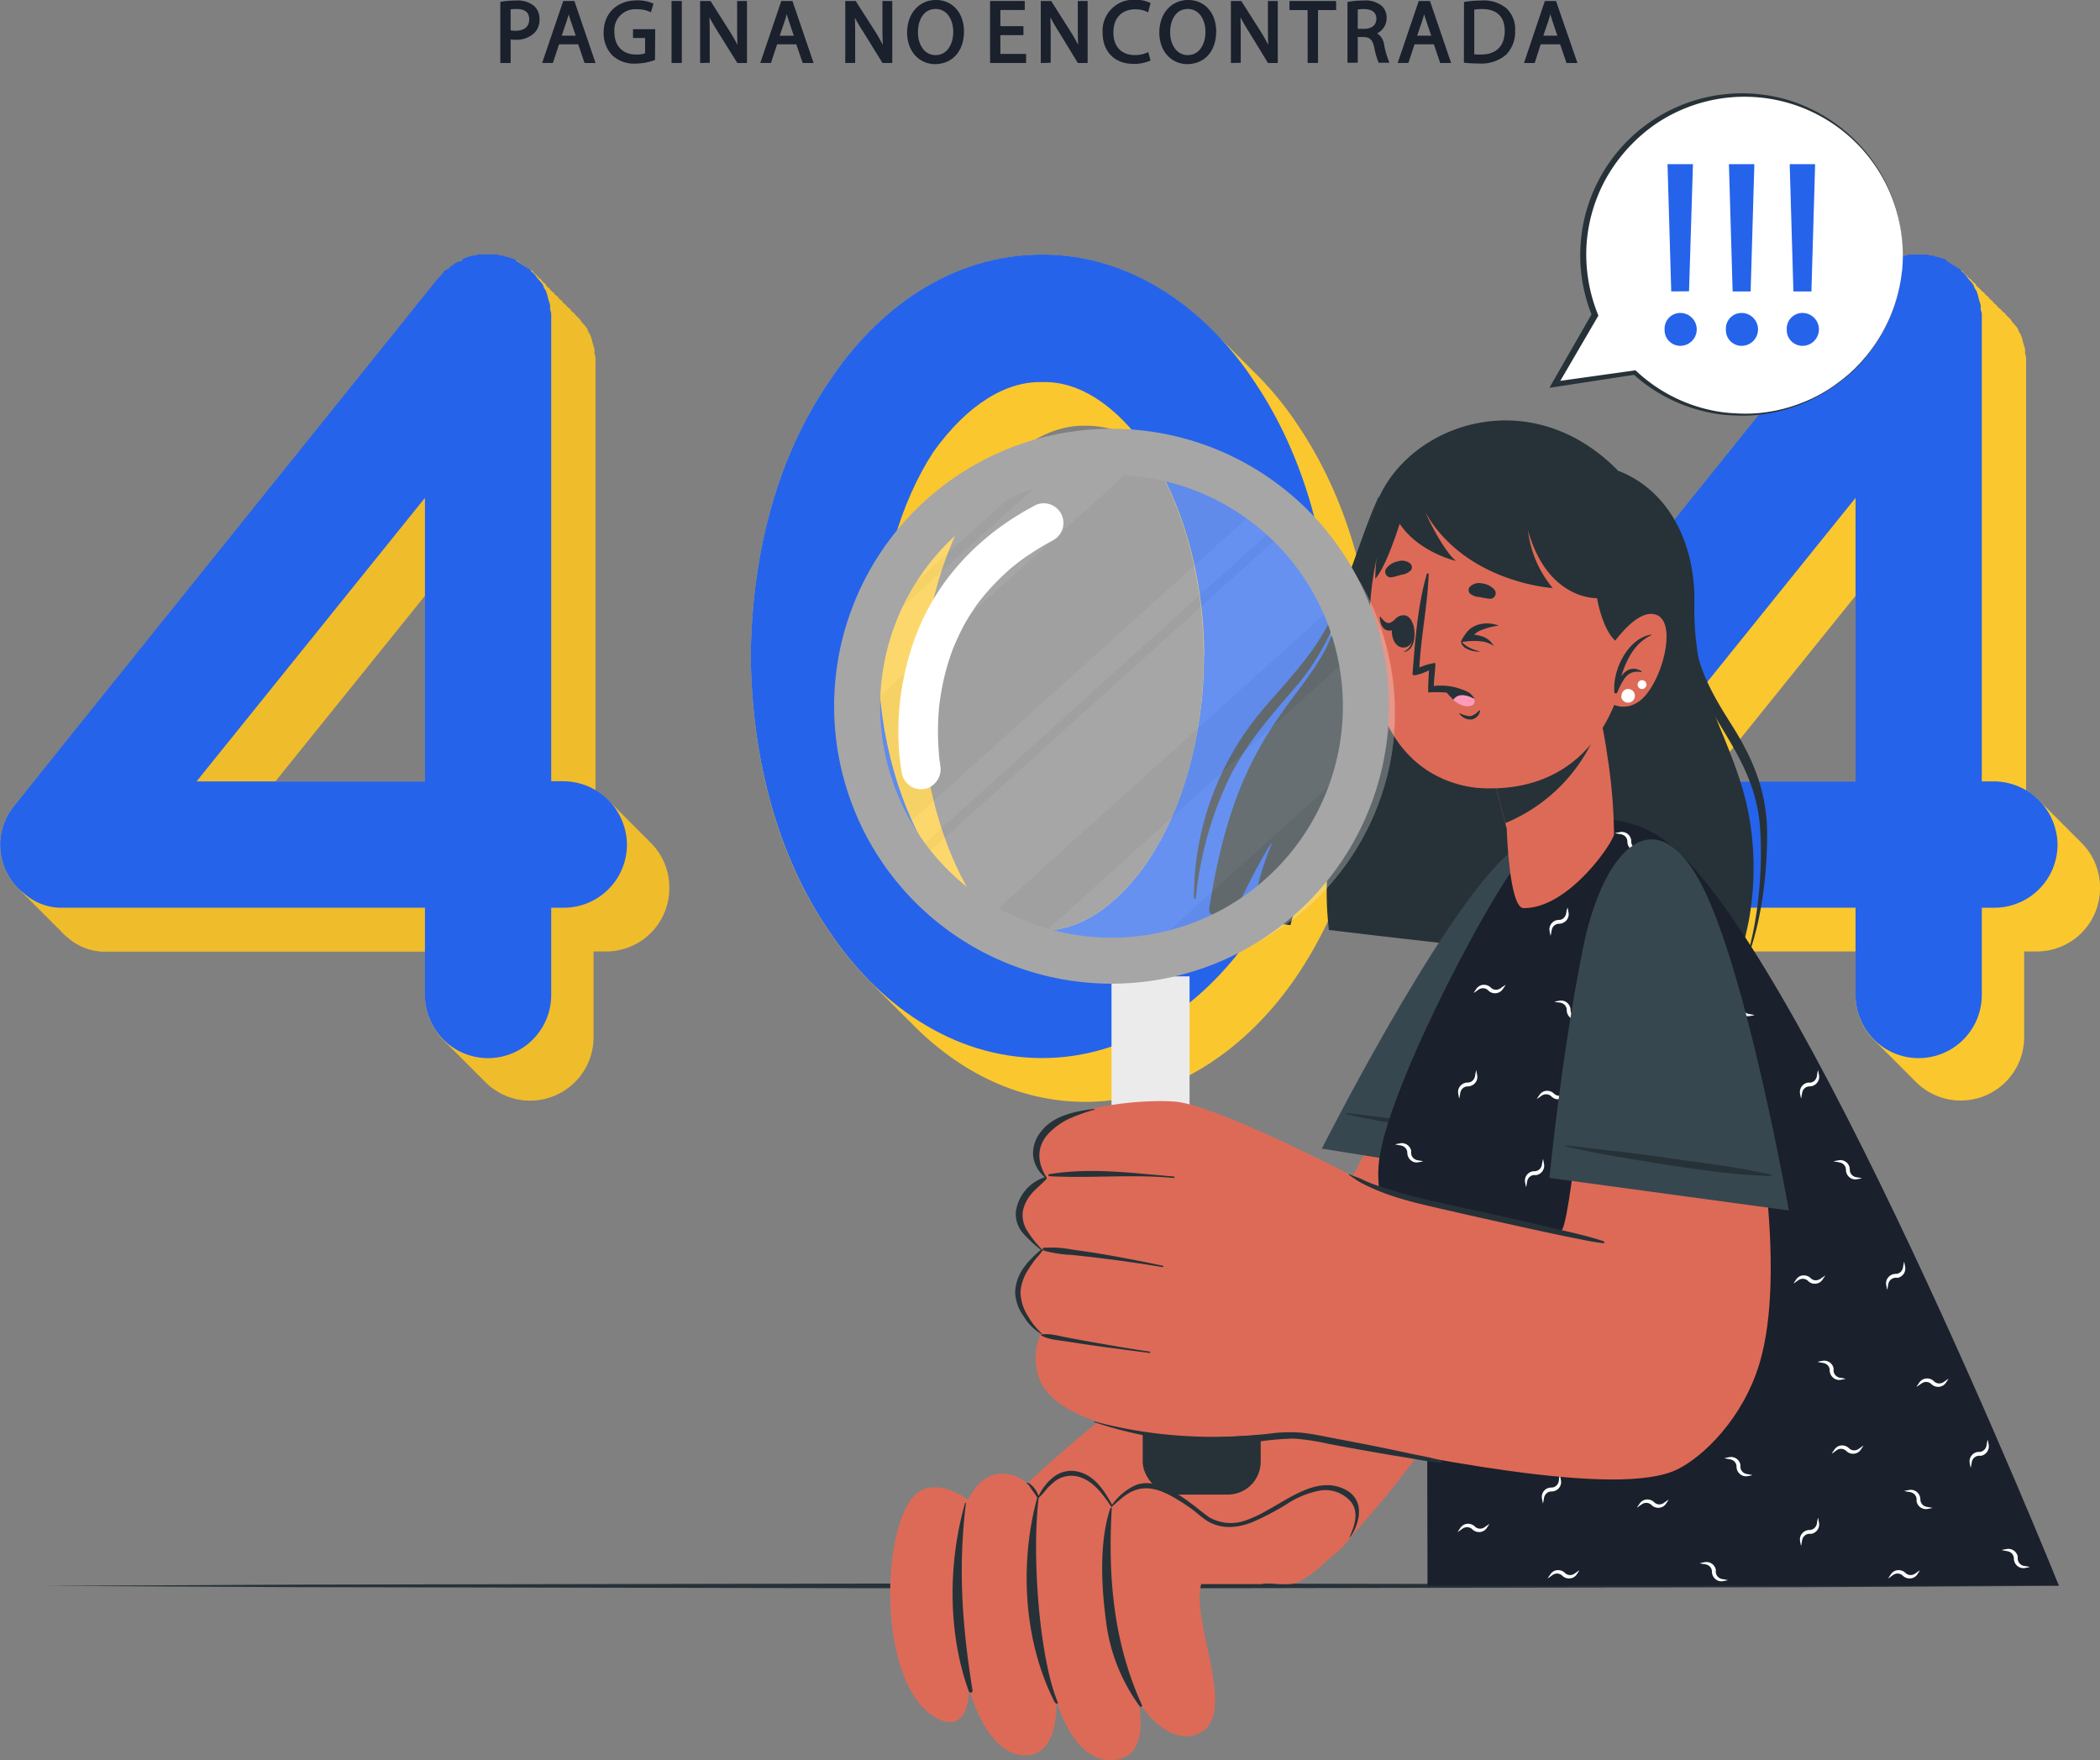 <svg xmlns="http://www.w3.org/2000/svg" viewBox="0 0 401.18 336.19"><rect x="0" y="0" width="401.18" height="336.19" fill="#808080" stroke="none"/><defs><style>.cls-1{fill:#263238;}.cls-2{fill:#ffc727;}.cls-3{fill:#606060;}.cls-3,.cls-5{opacity:0.1;isolation:isolate;}.cls-4{fill:#2563eb;}.cls-5{fill:#d4c96e;}.cls-6{fill:#dd6a57;}.cls-7{fill:#37474f;}.cls-13,.cls-8{fill:#1a202c;}.cls-9{fill:#fff;}.cls-10{fill:#ff99ba;}.cls-11{fill:#ebebeb;}.cls-12{opacity:0.3;}.cls-13{stroke:#1a202c;stroke-miterlimit:10;stroke-width:0.5px;}.cls-14{fill:#a6a6a6;}</style></defs><g id="Capa_2" data-name="Capa 2"><g id="Capa_1-2" data-name="Capa 1"><g id="freepik--Table--inject-6"><polygon id="eleehvrcymcso" class="cls-1" points="8.66 302.93 56.67 302.69 104.68 302.6 200.71 302.43 296.73 302.6 344.75 302.69 392.76 302.93 344.75 303.18 296.73 303.26 200.71 303.43 104.68 303.26 56.67 303.17 8.66 302.93"/></g><path id="el6pi4fz61ftj" class="cls-2" d="M124.11,160.79h0a9.17,9.17,0,0,0-.82-.83h0c-.26-.28-.54-.56-.83-.82h0c-.26-.29-.53-.56-.82-.83h0a9.18,9.18,0,0,0-.83-.82h0c-.26-.29-.54-.57-.82-.83h0a9.07,9.07,0,0,0-.82-.82h0c-.26-.29-.54-.56-.83-.83h0a9.07,9.07,0,0,0-.82-.82h0c-.26-.28-.54-.56-.83-.82h0a11.93,11.93,0,0,0-2.93-2.35V68.38c0-.44-.21-.66-.21-1.1a2.3,2.3,0,0,0-.22-1.31c0-.22-.21-.66-.21-.88a10.26,10.26,0,0,0-.45-1.32,1.63,1.63,0,0,1-.43-.88,6.56,6.56,0,0,0-.88-1.09c-.23-.22-.44-.65-.66-.88l-.88-.88c0-.13-.17-.27-.36-.35l-.43-.44h0c0-.14-.16-.27-.35-.36l-.44-.43h0c0-.13-.17-.27-.36-.36l-.43-.43h0c0-.14-.17-.27-.36-.36l-.43-.44h0c0-.13-.17-.27-.36-.36l-.44-.43v0c0-.13-.17-.26-.36-.35l-.43-.44h0c0-.13-.16-.27-.35-.36l-.44-.43V54.4c0-.13-.17-.26-.36-.35l-.43-.44h0c0-.14-.16-.27-.35-.36l-.44-.43h0c0-.13-.17-.27-.36-.35l-.48-.48c0-.22-.43-.44-.66-.44a.21.21,0,0,0-.2-.22h0c-.44-.21-.67-.44-1.1-.66a11.34,11.34,0,0,1-1.09-.88c-.22,0-.66-.21-.88-.21-.44-.22-1.1-.22-1.32-.45a2.09,2.09,0,0,1-1.1-.21H91.63a1.3,1.3,0,0,1-.88.21c-.66.23-1.09.23-1.32.45-.43,0-.65.21-.88.66a2.46,2.46,0,0,0-1.31.43c-.21.22-.66.45-.88.66a2.24,2.24,0,0,1-1.09.66,2.87,2.87,0,0,1-.66.88c-.22.22-.22.43-.43.43L2.71,153.91A11.71,11.71,0,0,0,3.8,170a6.67,6.67,0,0,0,.84.84,5.92,5.92,0,0,0,.83.83,6.67,6.67,0,0,0,.84.84,6.59,6.59,0,0,0,.83.84,7.31,7.31,0,0,0,.84.83,6.59,6.59,0,0,0,.83.84,7.31,7.31,0,0,0,.84.83,6.59,6.59,0,0,0,.83.84,7.31,7.31,0,0,0,.84.83A11.75,11.75,0,0,0,13,179.15a10.75,10.75,0,0,0,7.45,2.63H81.21v8.31a12,12,0,0,0,3.92,9h0c.26.28.53.55.8.8h0a10.32,10.32,0,0,0,.81.81h0c.26.28.53.55.81.8h0a10.32,10.32,0,0,0,.81.81h0q.39.42.81.81h0a7.74,7.74,0,0,0,.81.81h0c.25.28.52.55.8.81h0a10.32,10.32,0,0,0,.81.81h0c.25.27.52.54.8.8h0a12.11,12.11,0,0,0,21-8.19V181.74h2.2a12.06,12.06,0,0,0,12.27-11.86v-.2A12,12,0,0,0,124.11,160.79Zm-42.92-47v35.44H52.63Z"/><g id="elf7chwhglljw"><path class="cls-3" d="M124.11,160.79h0a9.17,9.17,0,0,0-.82-.83h0c-.26-.28-.54-.56-.83-.82h0c-.26-.29-.53-.56-.82-.83h0a9.18,9.18,0,0,0-.83-.82h0c-.26-.29-.54-.57-.82-.83h0a9.07,9.07,0,0,0-.82-.82h0c-.26-.29-.54-.56-.83-.83h0a9.07,9.07,0,0,0-.82-.82h0c-.26-.28-.54-.56-.83-.82h0a11.93,11.93,0,0,0-2.93-2.35V68.38c0-.44-.21-.66-.21-1.1a2.3,2.3,0,0,0-.22-1.31c0-.22-.21-.66-.21-.88a10.26,10.26,0,0,0-.45-1.32,1.63,1.63,0,0,1-.43-.88,6.56,6.56,0,0,0-.88-1.09c-.23-.22-.44-.65-.66-.88l-.88-.88c0-.13-.17-.27-.36-.35l-.43-.44h0c0-.14-.16-.27-.35-.36l-.44-.43h0c0-.13-.17-.27-.36-.36l-.43-.43h0c0-.14-.17-.27-.36-.36l-.43-.44h0c0-.13-.17-.27-.36-.36l-.44-.43v0c0-.13-.17-.26-.36-.35l-.43-.44h0c0-.13-.16-.27-.35-.36l-.44-.43V54.4c0-.13-.17-.26-.36-.35l-.43-.44h0c0-.14-.16-.27-.35-.36l-.44-.43h0c0-.13-.17-.27-.36-.35l-.48-.48c0-.22-.43-.44-.66-.44a.21.21,0,0,0-.2-.22h0c-.44-.21-.67-.44-1.1-.66a11.34,11.34,0,0,1-1.09-.88c-.22,0-.66-.21-.88-.21-.44-.22-1.1-.22-1.32-.45a2.09,2.09,0,0,1-1.1-.21H91.63a1.3,1.3,0,0,1-.88.21c-.66.23-1.09.23-1.32.45-.43,0-.65.21-.88.66a2.46,2.46,0,0,0-1.31.43c-.21.22-.66.45-.88.66a2.24,2.24,0,0,1-1.09.66,2.87,2.87,0,0,1-.66.88c-.22.22-.22.43-.43.43L2.71,153.91A11.71,11.71,0,0,0,3.8,170a6.67,6.67,0,0,0,.84.84,5.92,5.92,0,0,0,.83.83,6.67,6.67,0,0,0,.84.84,6.59,6.59,0,0,0,.83.84,7.31,7.31,0,0,0,.84.83,6.59,6.59,0,0,0,.83.84,7.31,7.31,0,0,0,.84.83,6.59,6.59,0,0,0,.83.84,7.31,7.31,0,0,0,.84.83A11.75,11.75,0,0,0,13,179.15a10.75,10.75,0,0,0,7.45,2.63H81.21v8.31a12,12,0,0,0,3.92,9h0c.26.28.53.55.8.8h0a10.32,10.32,0,0,0,.81.81h0c.26.28.53.55.81.8h0a10.32,10.32,0,0,0,.81.81h0q.39.42.81.81h0a7.74,7.74,0,0,0,.81.81h0c.25.28.52.55.8.81h0a10.32,10.32,0,0,0,.81.81h0c.25.27.52.54.8.8h0a12.11,12.11,0,0,0,21-8.19V181.74h2.2a12.06,12.06,0,0,0,12.27-11.86v-.2A12,12,0,0,0,124.11,160.79Zm-42.92-47v35.44H52.63Z"/></g><path id="el8n8mg2znin7" class="cls-4" d="M119.77,161.32a12.07,12.07,0,0,1-12.08,12.07H105.3v16.67a12.06,12.06,0,1,1-24.12,0V173.38H12.11a10.65,10.65,0,0,1-7.4-2.63,11.73,11.73,0,0,1-2.33-16.42l.33-.42L83.81,53c.22,0,.22-.21.44-.43a2.87,2.87,0,0,0,.66-.88A2.31,2.31,0,0,0,86,51c.21-.22.65-.44.87-.66a2.42,2.42,0,0,1,1.32-.44c.22-.43.44-.65.88-.65.21-.22.65-.22,1.31-.44a1.26,1.26,0,0,0,.88-.22H95a1.89,1.89,0,0,0,1.09.22c.22.22.88.22,1.32.44.22,0,.66.22.88.22.43.43.87.65,1.09.87.44.22.66.44,1.1.66a.22.22,0,0,1,.22.22h0c.22,0,.66.22.66.44l.87.88c.22.22.44.65.66.87a5.82,5.82,0,0,1,.88,1.1,1.68,1.68,0,0,0,.44.88,8,8,0,0,1,.43,1.31c0,.22.22.66.22.88a2.32,2.32,0,0,1,.22,1.32c0,.43.22.65.22,1.09v89.24h2.19A12.22,12.22,0,0,1,119.77,161.32ZM81.18,95.1,37.55,149.26H81.18Z"/><path id="el8se3d5bsz2o" class="cls-2" d="M248,81.31a62.36,62.36,0,0,0-8.58-10.4,4.44,4.44,0,0,0-.38-.37l-.11-.11c-.1-.11-.2-.22-.31-.32-.28-.3-.58-.58-.87-.87l-.08-.07-.3-.3-.11-.11c-.1-.11-.2-.22-.31-.32-.28-.3-.58-.58-.87-.87L236,67.5l-.3-.3-.11-.11c-.1-.11-.2-.22-.31-.32-.28-.3-.58-.58-.87-.87l-.08-.07-.3-.3-.11-.11a3.22,3.22,0,0,0-.32-.32c-.27-.31-.57-.58-.86-.87l-.08-.07q-.13-.15-.3-.3a1.08,1.08,0,0,0-.11-.11c-8.81-9.08-20.29-15.09-33.17-15.09C181.79,48.66,167.55,59,158.33,73c-9.65,14-14.68,32.25-14.9,52.41.22,20,5.25,38.37,14.9,52.41a65,65,0,0,0,8.49,10.29l.44.43v.05l.78.78c.13.15.27.28.4.41l.44.43.05.05.78.78.4.42.44.42,0,0,.78.78.4.42.44.42a.13.13,0,0,1,.05.06l.78.78.41.41.43.42.06.06.78.78c8.66,8.65,19.84,14.46,32.69,14.46,16.88,0,31.35-10.53,40.57-24.35,9.42-14,14.69-32.45,14.69-52.4C262.71,113.55,257.46,95.35,248,81.31Zm-28.53,82.87c-6.36,9.42-13.6,13.59-20.39,13.59a20.08,20.08,0,0,1-11.57-4c-.31-.4-.61-.82-.91-1.26-6.14-9.21-10.53-23.24-10.53-38.81,0-15.79,4.39-29.6,10.53-39,6.59-9.21,14-13.59,20.83-13.38a18.43,18.43,0,0,1,11,3.6c.35.47.69.93,1,1.42,6.14,9.43,10.52,23.24,10.52,39C230,140.91,225.65,155,219.51,164.18Z"/><g id="elz4bm3bekznm"><path class="cls-5" d="M248,81.31a62.36,62.36,0,0,0-8.58-10.4,4.44,4.44,0,0,0-.38-.37l-.11-.11c-.1-.11-.2-.22-.31-.32-.28-.3-.58-.58-.87-.87l-.08-.07-.3-.3-.11-.11c-.1-.11-.2-.22-.31-.32-.28-.3-.58-.58-.87-.87L236,67.5l-.3-.3-.11-.11c-.1-.11-.2-.22-.31-.32-.28-.3-.58-.58-.87-.87l-.08-.07-.3-.3-.11-.11a3.22,3.22,0,0,0-.32-.32c-.27-.31-.57-.58-.86-.87l-.08-.07q-.13-.15-.3-.3a1.08,1.08,0,0,0-.11-.11c-8.81-9.08-20.29-15.09-33.17-15.09C181.79,48.66,167.55,59,158.33,73c-9.65,14-14.68,32.25-14.9,52.41.22,20,5.25,38.37,14.9,52.41a65,65,0,0,0,8.49,10.29l.44.43v.05l.78.78c.13.15.27.28.4.41l.44.43.05.05.78.78.4.42.44.42,0,0,.78.78.4.42.44.42a.13.13,0,0,1,.05.06l.78.78.41.41.43.42.06.06.78.78c8.66,8.65,19.84,14.46,32.69,14.46,16.88,0,31.35-10.53,40.57-24.35,9.42-14,14.69-32.45,14.69-52.4C262.71,113.55,257.46,95.35,248,81.31Zm-28.53,82.87c-6.36,9.42-13.6,13.59-20.39,13.59a20.08,20.08,0,0,1-11.57-4c-.31-.4-.61-.82-.91-1.26-6.14-9.21-10.53-23.24-10.53-38.81,0-15.79,4.39-29.6,10.53-39,6.59-9.21,14-13.59,20.83-13.38a18.43,18.43,0,0,1,11,3.6c.35.47.69.93,1,1.42,6.14,9.43,10.52,23.24,10.52,39C230,140.91,225.65,155,219.51,164.18Z"/></g><path id="elfw0anwba7di" class="cls-4" d="M143.42,125.36c.22-20.17,5.27-38.37,14.91-52.4,9.21-14,23.46-24.34,40.79-24.34,16.88,0,31.35,10.31,40.56,24.34,9.43,14,14.69,32.23,14.69,52.4,0,20-5.26,38.38-14.69,52.41-9.21,13.81-23.68,24.34-40.56,24.34-17.33,0-31.58-10.53-40.79-24.34C148.71,163.74,143.64,145.32,143.42,125.36Zm86.61,0c0-15.78-4.38-29.6-10.52-39-6.36-9.21-13.59-13.59-20.39-13.37-6.8-.22-14.26,4.16-20.83,13.37-6.14,9.43-10.53,23.25-10.53,39,0,15.57,4.39,29.61,10.53,38.81,6.57,9.43,14,13.6,20.83,13.6s14-4.17,20.39-13.6C225.65,155,230,140.91,230,125.36Z"/><path id="elpz09rkuhip" class="cls-2" d="M397.42,160.79h0c-.26-.29-.54-.57-.82-.83h0c-.27-.29-.55-.56-.83-.82h0c-.27-.29-.54-.57-.82-.83h0c-.27-.29-.55-.57-.83-.82h0c-.27-.29-.54-.57-.82-.83h0c-.27-.29-.55-.57-.83-.82h0c-.27-.29-.55-.57-.82-.83h0c-.26-.28-.53-.56-.82-.82h0c-.27-.29-.55-.56-.83-.82h0a11.93,11.93,0,0,0-2.94-2.35V68.38c0-.44-.21-.66-.21-1.1a2.3,2.3,0,0,0-.22-1.31c0-.22-.21-.66-.21-.88a10.26,10.26,0,0,0-.45-1.32,1.7,1.7,0,0,1-.43-.88,6.09,6.09,0,0,0-.88-1.09c-.23-.22-.44-.65-.66-.88l-.88-.88c0-.13-.17-.27-.36-.35l-.43-.44h-.05c0-.14-.16-.27-.35-.36l-.44-.43h0c0-.13-.17-.27-.36-.36l-.43-.43h0c0-.14-.17-.27-.36-.36l-.43-.44h0c0-.13-.17-.27-.36-.36l-.44-.43v0c0-.13-.17-.26-.36-.35l-.43-.44h-.05c0-.13-.16-.27-.35-.36l-.44-.43V54.4c0-.13-.17-.26-.36-.35l-.43-.44h-.05c0-.14-.16-.27-.35-.36l-.44-.43h0c0-.13-.17-.27-.36-.35L375,52c0-.22-.43-.44-.66-.44a.22.22,0,0,0-.22-.22h0c-.43-.21-.66-.44-1.09-.66a11.34,11.34,0,0,1-1.09-.88c-.22,0-.66-.21-.88-.21-.44-.22-1.09-.22-1.32-.45a2,2,0,0,1-1.1-.21h-3.72a1.3,1.3,0,0,1-.88.21c-.66.23-1.09.23-1.32.45-.43,0-.65.21-.88.66a2.55,2.55,0,0,0-1.31.43c-.21.22-.66.45-.87.66a2.31,2.31,0,0,1-1.1.66,3.18,3.18,0,0,1-.66.88c-.22.22-.22.43-.43.43L276,153.91A11.71,11.71,0,0,0,277.08,170a6.67,6.67,0,0,0,.84.84,5.92,5.92,0,0,0,.83.83,6.67,6.67,0,0,0,.84.84l2.5,2.51c.57.55,1.12,1.11,1.67,1.67a7.31,7.31,0,0,0,.84.83,11.75,11.75,0,0,0,1.72,1.59,10.75,10.75,0,0,0,7.45,2.63h60.72v8.31a12,12,0,0,0,3.92,9h0c.26.29.54.56.81.81h0c.25.28.52.54.8.8h0a9,9,0,0,0,.82.81h0c.26.28.52.54.8.8h0c.26.29.54.56.82.82h0c.26.28.52.55.8.8h0c.26.29.54.56.82.82h0c.26.28.52.55.8.8h0a10.47,10.47,0,0,0,.81.82h0a12.11,12.11,0,0,0,21-8.2V181.74h2.2a12.08,12.08,0,0,0,12.29-11.86v-.2A12,12,0,0,0,397.42,160.79Zm-42.93-47v35.44H325.93Z"/><g id="ely2k1qkxcuxk"><path class="cls-5" d="M397.42,160.79h0c-.26-.29-.54-.57-.82-.83h0c-.27-.29-.55-.56-.83-.82h0c-.27-.29-.54-.57-.82-.83h0c-.27-.29-.55-.57-.83-.82h0c-.27-.29-.54-.57-.82-.83h0c-.27-.29-.55-.57-.83-.82h0c-.27-.29-.55-.57-.82-.83h0c-.26-.28-.53-.56-.82-.82h0c-.27-.29-.55-.56-.83-.82h0a11.93,11.93,0,0,0-2.94-2.35V68.38c0-.44-.21-.66-.21-1.1a2.3,2.3,0,0,0-.22-1.31c0-.22-.21-.66-.21-.88a10.26,10.26,0,0,0-.45-1.32,1.7,1.7,0,0,1-.43-.88,6.09,6.09,0,0,0-.88-1.09c-.23-.22-.44-.65-.66-.88l-.88-.88c0-.13-.17-.27-.36-.35l-.43-.44h-.05c0-.14-.16-.27-.35-.36l-.44-.43h0c0-.13-.17-.27-.36-.36l-.43-.43h0c0-.14-.17-.27-.36-.36l-.43-.44h0c0-.13-.17-.27-.36-.36l-.44-.43v0c0-.13-.17-.26-.36-.35l-.43-.44h-.05c0-.13-.16-.27-.35-.36l-.44-.43V54.4c0-.13-.17-.26-.36-.35l-.43-.44h-.05c0-.14-.16-.27-.35-.36l-.44-.43h0c0-.13-.17-.27-.36-.35L375,52c0-.22-.43-.44-.66-.44a.22.22,0,0,0-.22-.22h0c-.43-.21-.66-.44-1.09-.66a11.34,11.34,0,0,1-1.09-.88c-.22,0-.66-.21-.88-.21-.44-.22-1.09-.22-1.32-.45a2,2,0,0,1-1.1-.21h-3.72a1.3,1.3,0,0,1-.88.21c-.66.23-1.09.23-1.32.45-.43,0-.65.21-.88.66a2.55,2.55,0,0,0-1.31.43c-.21.22-.66.45-.87.66a2.31,2.31,0,0,1-1.1.66,3.18,3.18,0,0,1-.66.88c-.22.22-.22.43-.43.43L276,153.91A11.71,11.71,0,0,0,277.08,170a6.67,6.67,0,0,0,.84.84,5.92,5.92,0,0,0,.83.83,6.67,6.67,0,0,0,.84.84l2.5,2.51c.57.55,1.12,1.11,1.67,1.67a7.31,7.31,0,0,0,.84.83,11.75,11.75,0,0,0,1.72,1.59,10.75,10.75,0,0,0,7.45,2.63h60.72v8.31a12,12,0,0,0,3.92,9h0c.26.29.54.56.81.81h0c.25.28.52.54.8.8h0a9,9,0,0,0,.82.81h0c.26.28.52.54.8.8h0c.26.29.54.56.82.82h0c.26.28.52.55.8.8h0c.26.29.54.56.82.82h0c.26.28.52.55.8.8h0a10.47,10.47,0,0,0,.81.82h0a12.11,12.11,0,0,0,21-8.2V181.74h2.2a12.08,12.08,0,0,0,12.29-11.86v-.2A12,12,0,0,0,397.42,160.79Zm-42.93-47v35.44H325.93Z"/></g><path id="el0e8hnybey23m" class="cls-4" d="M393.07,161.32A12.07,12.07,0,0,1,381,173.39H378.6v16.67a12.06,12.06,0,1,1-24.12,0V173.38H285.41a10.66,10.66,0,0,1-7.45-2.63,11.74,11.74,0,0,1-2.36-16.42l.36-.46L357.11,53c.22,0,.22-.21.44-.43a2.87,2.87,0,0,0,.66-.88,2.31,2.31,0,0,0,1.1-.66c.22-.22.66-.44.88-.66a2.37,2.37,0,0,1,1.31-.44c.22-.43.44-.65.87-.65.22-.22.66-.22,1.32-.44a1.26,1.26,0,0,0,.88-.22h3.73a1.89,1.89,0,0,0,1.09.22c.22.22.88.22,1.32.44.22,0,.66.22.88.22.44.43.87.65,1.09.87.44.22.66.44,1.1.66a.22.22,0,0,1,.22.22h0c.22,0,.65.22.65.44l.88.88c.22.22.44.65.66.87a5.82,5.82,0,0,1,.88,1.1,1.68,1.68,0,0,0,.44.88,9.17,9.17,0,0,1,.44,1.31c0,.22.21.66.21.88a2.32,2.32,0,0,1,.22,1.32c0,.43.22.65.22,1.09v89.24h2.19A12.22,12.22,0,0,1,393.07,161.32ZM354.48,95.1l-43.63,54.16h43.63Z"/><path id="ell32zze88e6o" class="cls-1" d="M231,173.66a1,1,0,0,0,.65,1.09c1.05.16,2.33.33,3.75.53,4.23-9.18,8.55-16.41,7.33-13.55a52.28,52.28,0,0,0-3.63,14.06c1.65.22,5.5.69,7.42.92,4.42-16.38,9.29-28.42,8.72-24.64-2.32,15.25-1.91,20.23-1.38,25.56,17.93,2.18,41.48,4.76,58.55,6.23,2.79-9,5.4-18.84,5.64-18.12,1.87,5.35,1.83,12.91,1.36,18.71,5.44.43,9.8.66,12.47.66,0,0,2-7.62,2.36-10.14a56.28,56.28,0,0,0-.18-19.46c-1.23-6.56-3.85-12.46-6.3-18.49l0-.11h0a56.34,56.34,0,0,1-3.48-12.29v-.1a55.49,55.49,0,0,1-.59-9.29c.22-11.38-4.88-21.61-14.57-25.31-16.55-16.91-39.28-9.15-45.7,5.15h0c-2.51,6.41-5,14.78-7.17,21.23h0a.08.08,0,0,1,0,.07h0a65.6,65.6,0,0,1-2.91,7.42C247.34,135.31,235.88,141.25,231,173.66Z"/><path id="ela2o51j62n9j" class="cls-1" d="M313.06,93.28c6.21,4.11,9.75,9.72,10,18.06.16,4.86,0,9.59,1.37,14.26,1.37,4.82,3.85,8.88,6.42,12.93,4.07,6.44,6.75,12.76,6.74,20.92s-1.24,18-4.53,25.49c0,.05-.08,0-.06,0,2.8-7.65,3.82-18.43,3.25-26.69-.63-9.08-4.87-15.06-9.13-22.23a38.46,38.46,0,0,1-5.51-18.82c-.12-4.12.32-8.37-.88-12.33-1.42-4.72-4.82-7.91-8.22-10.76C312.06,93.7,312.59,93,313.06,93.28Z"/><path id="elx2abiqobn4" class="cls-1" d="M241.07,135.72c5.18-6.09,10.47-11.22,13.89-19,3.11-7.09,5.2-14.66,8.35-21.73,0-.12.21-.06.16.07-5,12.6-6.92,25.54-15.66,35.81-4.76,5.58-9.47,10.73-12.89,17.58a68,68,0,0,0-6.46,23,.19.19,0,1,1-.37,0A55.65,55.65,0,0,1,241.07,135.72Z"/><path id="el4s7s8tcordy" class="cls-6" d="M190.71,290.91s48.27,13,56.25,11.6,34.92-37.66,40.9-50.81,15.91-78.57,14-85.77-11.9-7.3-20.33,11.26-28.36,59.36-31.91,62.72S186.82,287.43,190.71,290.91Z"/><path id="elizpw2makc7h" class="cls-6" d="M242.77,298.21c-7.4-3.87-16.41-13.26-22.55-14.24a7.15,7.15,0,0,0-7.67,3.66s-2.82-6.27-8.54-6.24c-2.93,0-5.49,4.72-5.49,4.72s-2.49-4.93-7.56-4.59c-4.05.27-6,5-6,5s-4.58-3.62-8.62-2c-8.18,3.23-9.54,38,3.06,43.88,5.87,2.74,5.74-5.77,5.74-5.77s3.14,12.2,10.3,12.66,6.33-10.58,6.33-10.58,3.15,11.79,10.62,11.52c7.78-.27,5.06-11.18,5.06-11.18s4.94,7.94,10.61,6.42c9.37-2.5-.7-21.32,1.42-28.89h11.77Z"/><path id="elscr9jz70qld" class="cls-6" d="M232.09,290.81c7.33,3.06,15.69-8.51,23.23-5.82,9.78,3.49.74,15.56-14.08,17.52H229.47Z"/><path id="elfecsy0lletu" class="cls-1" d="M184.53,287.16a.09.09,0,0,0-.09-.09.11.11,0,0,0-.09.09c-3.23,11.33-3.32,24.77.73,35.91.13.36.79.31.72-.12C183.82,310.63,183,299.57,184.53,287.16Z"/><path id="elm9cq08mqjb" class="cls-1" d="M198.45,285.91a.13.13,0,0,0-.25,0c-3.27,11.7-3,26.83,3.23,39.13.21.42.83.58.62.08C198.56,316.64,197.05,297.1,198.45,285.91Z"/><path id="elmgrpaquevzi" class="cls-1" d="M218.17,325.73c-5.47-12-6.54-24.57-5.78-37.63,0-.17-.23-.17-.28,0-2.11,6.29-1.72,14.66-.87,21.15a34.75,34.75,0,0,0,6.47,16.66C217.89,326.12,218.29,326,218.17,325.73Z"/><path id="elmfchew1zj5e" class="cls-1" d="M255.9,284.07c-4.8-1.6-9.73,2.24-13.77,4.39a23.33,23.33,0,0,1-4.07,1.93,8.3,8.3,0,0,1-7-.53c-2.24-1.43-9.23-8.41-14.28-6.09a10.9,10.9,0,0,0-4.32,3.67c-1.54-2.8-3.51-5.85-6.92-6.41a5.44,5.44,0,0,0-4.28,1.11,9.07,9.07,0,0,0-1.68,1.71,8.48,8.48,0,0,0-1.16,1.91v-.07l-.11-.21-.21-.43a4.51,4.51,0,0,0-1.19-1.49,1,1,0,0,0-.73-.3.09.09,0,0,0-.08.08.08.08,0,0,0,.08.08,1.16,1.16,0,0,1,.54.53c.16.24.31.49.48.72l.5.7.25.37.11.19a.87.87,0,0,0,.16.17.15.15,0,0,0,.21,0l0,0h0a9.13,9.13,0,0,0,1.39-1.52,13.28,13.28,0,0,1,1.67-1.6,5.22,5.22,0,0,1,4.11-1c3.06.6,5,3.32,6.63,5.75h.05c-.05.08.06.15.12.09,1.68-1.47,3.28-3.12,5.6-3.46,2.5-.37,4.87.83,6.94,2.09a31.91,31.91,0,0,1,3,2c.85.66,1.66,1.4,2.57,2,3.89,2.45,8.15.55,9.21.1a51.8,51.8,0,0,0,6.07-3.22,17.25,17.25,0,0,1,6.5-2.63,6.4,6.4,0,0,1,5.78,2.16c.73.94,1.66,2.7-.25,6.71,0,0,0,.08.06.05C258.91,292.58,262.09,286.14,255.9,284.07Z"/><path id="elt5kecdixlbi" class="cls-7" d="M298.07,226.69l-45.55-7.28s21.76-43.09,34.83-55.59c12.9-12.34,19.18.3,17.28,19.36C302.53,204.31,298.07,226.69,298.07,226.69Z"/><path id="elul3t83z3i2" class="cls-1" d="M296.59,218.21c-1.28-.3-2.59-.49-3.87-.78s-2.51-.47-3.77-.66c-2.57-.4-5.15-.76-7.72-1.11-5.08-.7-10.16-1.47-15.26-2-2.9-.32-5.78-.76-8.69-1-.09,0-.1.14,0,.16,5.05,1.18,10.19,2,15.31,2.89s10.16,1.61,15.26,2.16c1.43.16,2.87.34,4.3.41s3,.21,4.42.23a.14.14,0,0,0,.16-.14.15.15,0,0,0-.14-.16Z"/><path id="elium52az09qb" class="cls-8" d="M272.71,302.91H393.34S343.2,178.47,317.71,160.29c-7.65-5.46-19.84-6.07-28.06,4.89-6.74,9-25.45,44.75-26.3,57.61s9.24,25.57,9.24,25.57Z"/><path id="elhakg1ymzls6" class="cls-9" d="M312.65,218.59c.31-.08.61-.12.91-.18a1.81,1.81,0,0,1,2.17,1.37,1.72,1.72,0,0,1,0,.39,1.41,1.41,0,0,0,.64,1.22,1.61,1.61,0,0,0,.75.26c.31,0,.61.11.91.18-.3.08-.6.12-.91.18a1.72,1.72,0,0,1-1-.09,1.85,1.85,0,0,1-1.13-1.73,1.44,1.44,0,0,0-.69-1.19,2.08,2.08,0,0,0-.77-.23C313.26,218.71,313,218.67,312.65,218.59Z"/><path id="elfjfz2hoh7b9" class="cls-9" d="M266.51,218.59c.3-.08.6-.12.9-.18a1.81,1.81,0,0,1,2.17,1.37,1.72,1.72,0,0,1,0,.39,1.41,1.41,0,0,0,.65,1.22,1.57,1.57,0,0,0,.75.26c.3.06.6.09.9.18-.3.08-.6.12-.9.18a1.72,1.72,0,0,1-1-.09,1.9,1.9,0,0,1-1.13-1.73,1.44,1.44,0,0,0-.69-1.19,1.91,1.91,0,0,0-.77-.23C267.11,218.71,266.81,218.67,266.51,218.59Z"/><path id="el1ufkq5cmdvg" class="cls-9" d="M329.41,278.53c.3-.08.61-.12.91-.18a1.82,1.82,0,0,1,2.16,1.4,1.61,1.61,0,0,1,0,.37,1.44,1.44,0,0,0,.65,1.22,1.71,1.71,0,0,0,.75.25c.3.06.61.1.91.18-.3.09-.61.13-.91.19a1.72,1.72,0,0,1-1-.1,1.87,1.87,0,0,1-1.14-1.73,1.37,1.37,0,0,0-.69-1.18,1.82,1.82,0,0,0-.76-.23A9.37,9.37,0,0,1,329.41,278.53Z"/><path id="el4omkqm234ac" class="cls-9" d="M350.27,221.83c.3-.09.61-.12.91-.18a1.79,1.79,0,0,1,2.2,1.76,1.41,1.41,0,0,0,.65,1.22,1.46,1.46,0,0,0,.75.25c.3.07.61.1.91.19-.3.08-.61.12-.91.18a1.72,1.72,0,0,1-1-.09,1.87,1.87,0,0,1-1.14-1.73,1.37,1.37,0,0,0-.69-1.19,1.82,1.82,0,0,0-.76-.23C350.88,221.91,350.57,221.91,350.27,221.83Z"/><path id="elzx9xzenv1z9" class="cls-9" d="M296.94,191.34c.31-.08.61-.12.91-.18a1.88,1.88,0,0,1,1,.07,1.84,1.84,0,0,1,1.19,1.7,1.46,1.46,0,0,0,.65,1.22,1.85,1.85,0,0,0,.75.25c.31.06.61.1.91.18-.3.09-.6.12-.91.19a1.81,1.81,0,0,1-1-.1,1.86,1.86,0,0,1-1.13-1.76,1.41,1.41,0,0,0-.69-1.18,1.88,1.88,0,0,0-.77-.24A4.93,4.93,0,0,1,296.94,191.34Z"/><path id="el9usm4rujbao" class="cls-9" d="M329.77,190.65c.3-.08.6-.12.91-.18a1.88,1.88,0,0,1,1,.07,1.86,1.86,0,0,1,1.2,1.7,1.41,1.41,0,0,0,.65,1.22,1.71,1.71,0,0,0,.75.25c.3.06.6.1.91.18-.31.09-.61.13-.91.19a1.72,1.72,0,0,1-1-.1,1.87,1.87,0,0,1-1.14-1.73,1.41,1.41,0,0,0-.69-1.18,1.82,1.82,0,0,0-.76-.23A7.52,7.52,0,0,1,329.77,190.65Z"/><path id="eltihl5gcccle" class="cls-9" d="M308.52,159.14c.3-.08.61-.12.91-.18a1.79,1.79,0,0,1,2.2,1.76,1.41,1.41,0,0,0,.65,1.22,1.61,1.61,0,0,0,.75.26c.3.06.61.09.91.18-.3.08-.61.12-.91.18a1.72,1.72,0,0,1-1-.09,1.87,1.87,0,0,1-1.14-1.73,1.37,1.37,0,0,0-.69-1.19,1.82,1.82,0,0,0-.76-.23C309.13,159.26,308.82,159.22,308.52,159.14Z"/><path id="elevubnk5gif" class="cls-9" d="M288.89,243.67c.3-.08.6-.12.9-.18a1.79,1.79,0,0,1,1,.07,1.84,1.84,0,0,1,1.2,1.69,1.41,1.41,0,0,0,.65,1.22,1.57,1.57,0,0,0,.75.26c.3.06.6.1.9.18-.3.09-.6.12-.9.18a1.72,1.72,0,0,1-1-.09,1.9,1.9,0,0,1-1.13-1.73,1.44,1.44,0,0,0-.69-1.19,2.08,2.08,0,0,0-.77-.23A9.15,9.15,0,0,1,288.89,243.67Z"/><path id="elkpc3wvdajta" class="cls-9" d="M324.71,298.6c.3-.09.61-.13.91-.19a1.82,1.82,0,0,1,2.16,1.4,1.61,1.61,0,0,1,0,.37,1.44,1.44,0,0,0,.65,1.22,1.59,1.59,0,0,0,.75.25c.3.06.61.1.91.18-.3.09-.61.13-.91.19a1.72,1.72,0,0,1-1-.1,1.87,1.87,0,0,1-1.14-1.73,1.37,1.37,0,0,0-.69-1.18,1.82,1.82,0,0,0-.76-.23A8.84,8.84,0,0,1,324.71,298.6Z"/><path id="elncb0z26cgkq" class="cls-9" d="M307.06,269.08c.3-.08.6-.12.9-.18a2,2,0,0,1,1,.07,1.85,1.85,0,0,1,1.2,1.7,1.41,1.41,0,0,0,.65,1.22,1.59,1.59,0,0,0,.75.25c.3.06.6.1.91.18-.31.09-.61.12-.91.19a1.81,1.81,0,0,1-1-.1,1.9,1.9,0,0,1-1.13-1.73,1.41,1.41,0,0,0-.69-1.18,1.61,1.61,0,0,0-.77-.23C307.71,269.2,307.36,269.17,307.06,269.08Z"/><path id="elbo68uvrcm2i" class="cls-9" d="M274.45,274.45c.31-.09.61-.13.91-.19a1.82,1.82,0,0,1,2.16,1.4,1.61,1.61,0,0,1,0,.37,1.44,1.44,0,0,0,.65,1.22,1.59,1.59,0,0,0,.75.25c.31.06.61.1.91.18a7,7,0,0,1-.91.19,1.72,1.72,0,0,1-1-.1,1.87,1.87,0,0,1-1.14-1.73,1.38,1.38,0,0,0-.68-1.18,1.86,1.86,0,0,0-.77-.23C275.06,274.57,274.76,274.53,274.45,274.45Z"/><path id="elcqkugbx2cdb" class="cls-9" d="M322.07,244.39c.3-.08.6-.12.9-.18a1.84,1.84,0,0,1,2.17,1.41,1.47,1.47,0,0,1,0,.36,1.41,1.41,0,0,0,.65,1.22,1.59,1.59,0,0,0,.75.25c.3.06.6.1.9.18-.3.09-.6.12-.9.19a1.72,1.72,0,0,1-1-.1,1.9,1.9,0,0,1-1.13-1.73,1.41,1.41,0,0,0-.69-1.18,1.86,1.86,0,0,0-.77-.23C322.71,244.51,322.37,244.48,322.07,244.39Z"/><path id="el6xb92lcr9ke" class="cls-9" d="M363.76,284.8c.3-.08.61-.12.91-.18a1.88,1.88,0,0,1,1,.07,1.84,1.84,0,0,1,1.19,1.7,1.46,1.46,0,0,0,.65,1.22,1.85,1.85,0,0,0,.75.25c.31.06.61.1.91.18-.3.09-.6.12-.91.19a1.81,1.81,0,0,1-2.12-1.46,2.22,2.22,0,0,1,0-.37,1.37,1.37,0,0,0-.69-1.18,1.83,1.83,0,0,0-.76-.24A7.54,7.54,0,0,1,363.76,284.8Z"/><path id="elu8bgdg2k7ps" class="cls-9" d="M347.21,260.13c.3-.08.61-.12.91-.18a1.82,1.82,0,0,1,2.16,1.4,1.61,1.61,0,0,1,0,.37,1.41,1.41,0,0,0,.65,1.22,1.46,1.46,0,0,0,.75.25c.3.06.61.1.91.18-.3.09-.61.13-.91.19a1.72,1.72,0,0,1-1-.1,1.87,1.87,0,0,1-1.14-1.73,1.37,1.37,0,0,0-.69-1.18,1.82,1.82,0,0,0-.76-.23A9.37,9.37,0,0,1,347.21,260.13Z"/><path id="el0w1zmrhxfim" class="cls-9" d="M382.39,296.08c.31-.08.61-.12.91-.18a1.82,1.82,0,0,1,2.16,1.4,1.61,1.61,0,0,1,0,.37,1.44,1.44,0,0,0,.65,1.22,1.59,1.59,0,0,0,.75.25c.31.06.61.1.91.18a7,7,0,0,1-.91.19,1.72,1.72,0,0,1-1-.1,1.85,1.85,0,0,1-1.13-1.73,1.41,1.41,0,0,0-.69-1.18,1.86,1.86,0,0,0-.77-.23C383,296.21,382.71,296.17,382.39,296.08Z"/><path id="el9m21k2ceoue" class="cls-9" d="M299.71,208.37c-.15.27-.34.51-.51.77a1.81,1.81,0,0,1-2.81.31,1.43,1.43,0,0,0-1.32-.4,1.75,1.75,0,0,0-.71.35,6.41,6.41,0,0,1-.77.51c.16-.27.34-.51.51-.77a1.93,1.93,0,0,1,.79-.65,1.87,1.87,0,0,1,2,.42,1.39,1.39,0,0,0,1.33.35,1.71,1.71,0,0,0,.7-.38A9.17,9.17,0,0,0,299.71,208.37Z"/><path id="eli39ycahuis" class="cls-9" d="M287.64,188.12c-.15.27-.34.51-.51.77a1.81,1.81,0,0,1-2.81.31,1.41,1.41,0,0,0-1.32-.4,1.75,1.75,0,0,0-.71.35,6.41,6.41,0,0,1-.77.51c.16-.27.34-.51.51-.77a1.93,1.93,0,0,1,.79-.65,1.87,1.87,0,0,1,2,.42,1.37,1.37,0,0,0,1.33.35,1.71,1.71,0,0,0,.7-.38C287.13,188.46,287.37,188.27,287.64,188.12Z"/><path id="elvozv20grp8i" class="cls-9" d="M348.71,243.62c-.16.28-.34.52-.51.77a1.79,1.79,0,0,1-.77.67,1.81,1.81,0,0,1-2-.36,1.43,1.43,0,0,0-1.32-.4,1.75,1.75,0,0,0-.71.35c-.26.17-.5.36-.77.51.15-.27.34-.51.51-.77a1.84,1.84,0,0,1,.78-.65,1.9,1.9,0,0,1,2,.42,1.35,1.35,0,0,0,1.32.35,1.62,1.62,0,0,0,.71-.37C348.23,244,348.47,243.78,348.71,243.62Z"/><path id="eljrkvbkvzb3d" class="cls-9" d="M318.17,178c-.15.27-.34.51-.51.77a1.8,1.8,0,0,1-.76.66,1.84,1.84,0,0,1-2-.35,1.44,1.44,0,0,0-1.32-.41,1.75,1.75,0,0,0-.71.35c-.26.17-.5.36-.77.52.15-.28.34-.52.51-.78a1.83,1.83,0,0,1,.79-.64,1.87,1.87,0,0,1,2,.42,1.43,1.43,0,0,0,1.36.38,1.71,1.71,0,0,0,.7-.38C317.71,178.33,317.9,178.14,318.17,178Z"/><path id="el7nenn3y12b" class="cls-9" d="M297,163c-.15.27-.34.51-.51.77a1.89,1.89,0,0,1-.76.67,1.86,1.86,0,0,1-2.05-.36,1.43,1.43,0,0,0-1.32-.4,1.75,1.75,0,0,0-.71.35c-.26.17-.5.36-.77.51.15-.27.34-.51.51-.77a1.85,1.85,0,0,1,.79-.65,1.87,1.87,0,0,1,2,.42,1.37,1.37,0,0,0,1.33.35,1.71,1.71,0,0,0,.7-.38C296.48,163.37,296.71,163.18,297,163Z"/><path id="elmb7t42tiyfs" class="cls-9" d="M317,197c.09.3.12.61.19.91a2,2,0,0,1-.07,1,1.84,1.84,0,0,1-1.7,1.19,1.46,1.46,0,0,0-1.22.65,1.71,1.71,0,0,0-.25.75c-.07.3-.1.61-.19.91-.08-.3-.12-.61-.18-.91a1.72,1.72,0,0,1,.1-1,1.88,1.88,0,0,1,1.73-1.14,1.35,1.35,0,0,0,1.18-.69,1.82,1.82,0,0,0,.23-.76C316.86,197.64,316.9,197.33,317,197Z"/><path id="el57b9ieq5fjs" class="cls-9" d="M309.77,250.3c.08.3.12.61.18.91a1.81,1.81,0,0,1-1.4,2.16,1.5,1.5,0,0,1-.37,0,1.43,1.43,0,0,0-1.22.65,1.85,1.85,0,0,0-.25.75c-.06.3-.1.61-.18.91-.09-.3-.13-.61-.19-.91a1.81,1.81,0,0,1,.1-1,1.89,1.89,0,0,1,1.73-1.14,1.35,1.35,0,0,0,1.18-.69,1.57,1.57,0,0,0,.23-.76C309.64,250.91,309.71,250.6,309.77,250.3Z"/><path id="elkddf0x971" class="cls-9" d="M379.71,275c.09.3.13.6.19.9a1.83,1.83,0,0,1-1.41,2.17,1.47,1.47,0,0,1-.36,0,1.43,1.43,0,0,0-1.22.65,1.71,1.71,0,0,0-.25.75c-.06.3-.1.6-.18.9-.09-.3-.13-.6-.19-.9a1.8,1.8,0,0,1,1.83-2.13,1.4,1.4,0,0,0,1.18-.69,1.73,1.73,0,0,0,.23-.77C379.6,275.58,379.64,275.28,379.71,275Z"/><path id="eltgjaw78bjxh" class="cls-9" d="M347.31,204.41c.08.3.12.6.18.91a1.79,1.79,0,0,1-.07,1,1.85,1.85,0,0,1-1.7,1.2,1.43,1.43,0,0,0-1.22.65,1.85,1.85,0,0,0-.25.75c-.06.3-.1.6-.18.91-.09-.31-.12-.61-.19-.91a1.83,1.83,0,0,1,1.46-2.12,2.31,2.31,0,0,1,.37,0,1.35,1.35,0,0,0,1.18-.69,1.57,1.57,0,0,0,.23-.76C347.19,205,347.22,204.71,347.31,204.41Z"/><path id="elnm9g168pfab" class="cls-9" d="M347.31,289.91c.08.3.12.6.18.9a1.83,1.83,0,0,1-1.41,2.17,1.47,1.47,0,0,1-.36,0,1.43,1.43,0,0,0-1.22.65,1.71,1.71,0,0,0-.25.75c-.06.3-.1.6-.18.9-.09-.3-.12-.6-.19-.9a2,2,0,0,1,.1-1,1.9,1.9,0,0,1,1.73-1.13,1.4,1.4,0,0,0,1.18-.69,1.58,1.58,0,0,0,.23-.77C347.19,290.54,347.22,290.24,347.31,289.91Z"/><path id="elxc9yee87zf9" class="cls-9" d="M363.76,241c.09.3.12.61.18.91a1.8,1.8,0,0,1-1.35,2.16,1.9,1.9,0,0,1-.41,0,1.46,1.46,0,0,0-1.22.65,1.71,1.71,0,0,0-.25.75c-.07.3-.1.61-.19.91-.08-.3-.12-.61-.18-.91a1.72,1.72,0,0,1,.1-1,1.87,1.87,0,0,1,1.72-1.14,1.37,1.37,0,0,0,1.19-.69,1.82,1.82,0,0,0,.23-.76C363.64,241.57,363.71,241.26,363.76,241Z"/><path id="elrtymb2m235" class="cls-9" d="M280.4,252.21c.09.3.12.6.18.9a1.79,1.79,0,0,1-1.76,2.21,1.43,1.43,0,0,0-1.22.65,1.71,1.71,0,0,0-.25.75c-.07.3-.1.6-.19.9-.08-.3-.12-.6-.18-.9a1.81,1.81,0,0,1,.1-1,1.88,1.88,0,0,1,1.72-1.13,1.42,1.42,0,0,0,1.19-.69,1.86,1.86,0,0,0,.23-.77C280.28,252.81,280.32,252.51,280.4,252.21Z"/><path id="elqw5xpnn9o4" class="cls-9" d="M282,204.41a7.32,7.32,0,0,1,.18.91,1.7,1.7,0,0,1-.06,1,1.85,1.85,0,0,1-1.7,1.2,1.43,1.43,0,0,0-1.22.65,1.71,1.71,0,0,0-.25.75c-.07.3-.1.6-.19.91-.08-.31-.12-.61-.18-.91a1.8,1.8,0,0,1,.09-1,1.89,1.89,0,0,1,1.73-1.14,1.37,1.37,0,0,0,1.19-.69,1.82,1.82,0,0,0,.23-.76C281.9,205,281.94,204.71,282,204.41Z"/><path id="elq18exmt9wwk" class="cls-9" d="M299.46,173.34c.08.3.12.6.18.91a1.79,1.79,0,0,1-.07,1,1.85,1.85,0,0,1-1.7,1.2,1.43,1.43,0,0,0-1.22.65,1.85,1.85,0,0,0-.25.75c-.06.3-.1.6-.18.91-.09-.31-.12-.61-.19-.91a1.8,1.8,0,0,1,1.83-2.13A1.35,1.35,0,0,0,299,175a1.57,1.57,0,0,0,.23-.76A9.49,9.49,0,0,1,299.46,173.34Z"/><path id="el8n3p6znqa5x" class="cls-9" d="M294.78,221.37c.08.31.12.61.18.91a1.83,1.83,0,0,1-1.41,2.17,1.47,1.47,0,0,1-.36,0,1.43,1.43,0,0,0-1.22.65,1.71,1.71,0,0,0-.25.75c-.06.3-.1.6-.18.9-.09-.3-.13-.6-.19-.9a1.8,1.8,0,0,1,1.83-2.13,1.4,1.4,0,0,0,1.18-.69,1.73,1.73,0,0,0,.23-.77C294.65,222,294.71,221.68,294.78,221.37Z"/><path id="el0pu0gnuaed0d" class="cls-9" d="M336.81,227.83c.08.3.12.61.18.91a1.81,1.81,0,0,1-1.4,2.16,1.5,1.5,0,0,1-.37,0,1.46,1.46,0,0,0-1.22.65,1.85,1.85,0,0,0-.25.75c-.06.3-.1.61-.18.91-.09-.3-.12-.61-.19-.91a1.81,1.81,0,0,1,.1-1,1.89,1.89,0,0,1,1.73-1.14,1.35,1.35,0,0,0,1.18-.69,1.57,1.57,0,0,0,.23-.76C336.71,228.44,336.71,228.13,336.81,227.83Z"/><path id="elirbvwahr82" class="cls-9" d="M298,281.77c.08.31.12.61.18.91a1.79,1.79,0,0,1-1.76,2.21,1.42,1.42,0,0,0-1.22.65,1.82,1.82,0,0,0-.26.74,7,7,0,0,1-.18.91c-.08-.3-.12-.6-.18-.91a1.78,1.78,0,0,1,1.82-2.13,1.42,1.42,0,0,0,1.19-.69,1.86,1.86,0,0,0,.23-.77C297.84,282.38,297.88,282.08,298,281.77Z"/><path id="ela59j9vtzewp" class="cls-9" d="M329.6,212.58c.16-.27.35-.51.52-.77a1.94,1.94,0,0,1,.76-.66,1.86,1.86,0,0,1,2,.35,1.44,1.44,0,0,0,1.33.41,1.65,1.65,0,0,0,.7-.35c.26-.18.5-.36.78-.52-.16.28-.35.52-.52.78a1.68,1.68,0,0,1-.78.64,1.86,1.86,0,0,1-2-.42,1.45,1.45,0,0,0-1.32-.35,2.07,2.07,0,0,0-.7.38A8.56,8.56,0,0,1,329.6,212.58Z"/><path id="elrydfninmvc" class="cls-9" d="M305.09,234.79c.15-.27.34-.51.51-.77a1.82,1.82,0,0,1,2.5-.56,2.6,2.6,0,0,1,.31.25,1.39,1.39,0,0,0,1.32.4,1.49,1.49,0,0,0,.71-.35c.25-.18.51-.35.77-.51-.16.27-.34.51-.51.77a1.82,1.82,0,0,1-2.53.48,1.68,1.68,0,0,1-.29-.25,1.4,1.4,0,0,0-1.32-.35,2.07,2.07,0,0,0-.7.38C305.6,234.45,305.36,234.64,305.09,234.79Z"/><path id="elv7m5vw1roeg" class="cls-9" d="M288.47,267.51c.16-.28.35-.52.52-.77a1.82,1.82,0,0,1,2.5-.56,2.6,2.6,0,0,1,.31.25,1.39,1.39,0,0,0,1.32.4,1.49,1.49,0,0,0,.71-.35c.25-.18.51-.35.77-.51-.16.27-.34.51-.51.77a1.81,1.81,0,0,1-2.51.49,1.87,1.87,0,0,1-.3-.26,1.41,1.41,0,0,0-1.33-.35,1.82,1.82,0,0,0-.7.37Z"/><path id="elxhzmtk01299" class="cls-9" d="M295.65,301.5c.16-.27.35-.51.52-.77a1.94,1.94,0,0,1,.76-.66,1.86,1.86,0,0,1,2,.35,1.39,1.39,0,0,0,1.32.41,1.6,1.6,0,0,0,.71-.36c.25-.17.49-.35.77-.51-.16.28-.34.52-.51.77a1.73,1.73,0,0,1-.79.65,1.86,1.86,0,0,1-2-.42,1.45,1.45,0,0,0-1.32-.35,2.07,2.07,0,0,0-.7.38A7.18,7.18,0,0,1,295.65,301.5Z"/><path id="elko9dtz0j6o" class="cls-9" d="M327.8,264.14c.15-.27.34-.51.51-.77a1.94,1.94,0,0,1,.76-.66,1.87,1.87,0,0,1,2.05.35,1.39,1.39,0,0,0,1.32.41,1.75,1.75,0,0,0,.71-.35c.25-.17.49-.36.77-.52-.16.28-.34.52-.51.78a1.71,1.71,0,0,1-.79.64,1.84,1.84,0,0,1-2-.42,1.46,1.46,0,0,0-1.33-.35,2.07,2.07,0,0,0-.7.38C328.31,263.8,328.07,264,327.8,264.14Z"/><path id="eliwyiruo2kuh" class="cls-9" d="M349.92,277.68c.15-.27.34-.51.51-.77a1.94,1.94,0,0,1,.76-.66,1.86,1.86,0,0,1,2,.35,1.41,1.41,0,0,0,1.32.41,1.69,1.69,0,0,0,.71-.35c.26-.17.5-.36.77-.52-.15.28-.34.52-.51.78a1.65,1.65,0,0,1-.79.64,1.84,1.84,0,0,1-2-.42,1.46,1.46,0,0,0-1.33-.35,2.07,2.07,0,0,0-.7.38A6.88,6.88,0,0,1,349.92,277.68Z"/><path id="el9gjonkimqst" class="cls-9" d="M312.71,288c.15-.27.34-.51.51-.77a1.94,1.94,0,0,1,.76-.66,1.87,1.87,0,0,1,2,.35,1.39,1.39,0,0,0,1.32.41,1.6,1.6,0,0,0,.71-.36c.25-.17.49-.35.77-.51-.16.28-.34.52-.51.77a1.73,1.73,0,0,1-.79.65,1.84,1.84,0,0,1-2-.42,1.46,1.46,0,0,0-1.33-.35,2.07,2.07,0,0,0-.7.38C313.22,287.62,313,287.81,312.71,288Z"/><path id="elgmhmkim0nka" class="cls-9" d="M360.71,301.5c.16-.27.34-.51.51-.77a1.94,1.94,0,0,1,.76-.66,1.87,1.87,0,0,1,2,.35,1.41,1.41,0,0,0,1.32.41,1.69,1.69,0,0,0,.71-.35c.26-.18.5-.36.77-.52-.15.28-.34.52-.51.78a1.68,1.68,0,0,1-.78.64,1.86,1.86,0,0,1-2-.42,1.45,1.45,0,0,0-1.32-.35,2.12,2.12,0,0,0-.71.38C361.21,301.16,361,301.35,360.71,301.5Z"/><path id="elhkv5j7z73d" class="cls-9" d="M366.12,264.91c.15-.28.34-.52.51-.78a1.94,1.94,0,0,1,.76-.66,1.87,1.87,0,0,1,2.05.35,1.41,1.41,0,0,0,1.32.41,1.69,1.69,0,0,0,.71-.35c.26-.17.5-.36.77-.52-.15.28-.34.52-.51.78a1.65,1.65,0,0,1-.79.64,1.84,1.84,0,0,1-2-.42,1.45,1.45,0,0,0-1.32-.35,2.12,2.12,0,0,0-.71.38C366.63,264.57,366.39,264.76,366.12,264.91Z"/><path id="elrl6aba2qkg" class="cls-9" d="M278.46,292.65c.16-.28.34-.52.51-.78a1.94,1.94,0,0,1,.76-.66,1.87,1.87,0,0,1,2,.35,1.41,1.41,0,0,0,1.32.41,1.69,1.69,0,0,0,.71-.35c.26-.17.5-.36.77-.52-.15.28-.34.52-.51.78a1.68,1.68,0,0,1-.78.64,1.86,1.86,0,0,1-2-.42,1.42,1.42,0,0,0-1.32-.34,1.93,1.93,0,0,0-.71.37C279,292.3,278.71,292.49,278.46,292.65Z"/><path id="el9tzj8alj0zc" class="cls-9" d="M275.71,235.56c.15-.27.34-.51.51-.77a2.05,2.05,0,0,1,.76-.67,1.87,1.87,0,0,1,2,.36,1.39,1.39,0,0,0,1.32.4,1.44,1.44,0,0,0,.71-.35c.26-.17.5-.36.77-.51a5.71,5.71,0,0,1-.51.77,1.71,1.71,0,0,1-.78.65,1.86,1.86,0,0,1-2-.42,1.42,1.42,0,0,0-1.32-.35,2.12,2.12,0,0,0-.71.38C276.23,235.22,276,235.41,275.71,235.56Z"/><path id="elzhduvyrscwm" class="cls-6" d="M308.34,159.39c-.37,1.87-8.81,14.18-17.29,14.07-2.76-.05-3.2-15.13-3.2-15.13l-.29-1.1-4-15.48,17.93-12.37,2.6-1.64s.81,4.31,1.78,9.68a5.63,5.63,0,0,0,.13.77c0,.27.13.58.17.87.16.8.31,1.62.45,2.44.11.62.21,1.22.3,1.88s.19,1.3.3,2A102.69,102.69,0,0,1,308.34,159.39Z"/><path id="elrxh6mtsr6r" class="cls-1" d="M305.87,137.42a32.07,32.07,0,0,1-18.31,19.81l-4-15.48,17.93-12.37,2.6-1.64S304.9,132.05,305.87,137.42Z"/><path id="elcmci7kdbtew" class="cls-6" d="M261.58,118.76c-.74,28.06,16,31.67,22,31.82,5.49.14,24.21-.08,27.85-27.91s-9.18-37-21.72-38S262.32,90.7,261.58,118.76Z"/><path id="eloepra6rebps" class="cls-1" d="M265.84,110.27c.66-.11,1.24-.31,1.88-.48a3.13,3.13,0,0,0,1.82-.86,1,1,0,0,0-.05-1.22,2.5,2.5,0,0,0-2.47-.47,3.64,3.64,0,0,0-2.22,1.38,1.09,1.09,0,0,0,.3,1.49A1.07,1.07,0,0,0,265.84,110.27Z"/><path id="elluusgei3qc" class="cls-1" d="M284.6,114.37a16,16,0,0,1-1.92-.32,3.1,3.1,0,0,1-1.88-.69,1,1,0,0,1-.06-1.22,2.5,2.5,0,0,1,2.42-.69,3.66,3.66,0,0,1,2.33,1.19,1.06,1.06,0,0,1-.15,1.5A1,1,0,0,1,284.6,114.37Z"/><path id="elpe98hvnii0p" class="cls-1" d="M270,119.4c0-.07-.14.1-.14.18.19,1.9.09,4.11-1.59,4.86-.06,0,0,.12,0,.11C270.35,124.11,270.46,121.17,270,119.4Z"/><path id="eldcyuxljbsx9" class="cls-1" d="M268.14,117.52c-3.08,0-2.91,6.14-.05,6.17S270.71,117.55,268.14,117.52Z"/><path id="elv0869iq5s5" class="cls-1" d="M266.87,118c-.48.34-.94.94-1.53,1s-1.19-.59-1.64-1.22c0-.06-.09,0-.09.07,0,1.18.43,2.4,1.56,2.59s1.77-.85,2-2C267.24,118.16,267.06,117.83,266.87,118Z"/><path id="ellcx8z1q5ips" class="cls-1" d="M282.53,135.73a3.1,3.1,0,0,1-1.65,1.07,4.84,4.84,0,0,1-2-.56.07.07,0,0,0-.09,0,.06.06,0,0,0,0,.06,2.57,2.57,0,0,0,2.4,1.12,2,2,0,0,0,1.56-1.64C282.71,135.71,282.6,135.67,282.53,135.73Z"/><path id="el3rx3qoak479" class="cls-1" d="M273,128.06s-.22,2.86-.15,4.2a28,28,0,0,1,7.8.68c.6.16.56-.33-.12-.69a11.48,11.48,0,0,0-6.59-1.22c-.12-.37.43-4.4.22-4.4a12.55,12.55,0,0,0-3,.86c.3-6,1.56-11.84,1.77-17.79a.18.18,0,0,0-.17-.19.2.2,0,0,0-.18.12c-1.76,6.07-2.26,12.93-2.73,19.09C269.76,129.48,272.45,128.32,273,128.06Z"/><path id="el56u88p29s54" class="cls-1" d="M286.32,119.5a6.16,6.16,0,0,0-3.53-.28A5.16,5.16,0,0,0,281,120a4.74,4.74,0,0,0-1.31,1.54l-.59,1.09,1.21-.13a12.17,12.17,0,0,1,2.56,0,5.26,5.26,0,0,1,2.48.88,3.82,3.82,0,0,0-2.26-1.83,7.22,7.22,0,0,0-2.92-.33l.62,1a4.55,4.55,0,0,1,2.26-1.89A13.9,13.9,0,0,1,286.32,119.5Z"/><path id="el1yrja280xq7" class="cls-1" d="M282.85,124.47a9.85,9.85,0,0,1-2.59-1c-.19-.12-.92-.67-.88-.83a6.5,6.5,0,0,1,.48-1.34,3.84,3.84,0,0,0-.75,1.3,1.85,1.85,0,0,0,.94,1.25A5.26,5.26,0,0,0,282.85,124.47Z"/><path id="el8mfpzn10a4u" class="cls-1" d="M276.21,132.06s1.74,2.5,3.74,2.8c2.3.36,2.57-1.71,0-2.89C278.65,131.36,276.21,132.06,276.21,132.06Z"/><path id="el47mua7volfp" class="cls-10" d="M279.94,134.91a4.61,4.61,0,0,1-2.31-1.23c.48-.71,1.58-1.5,4.05-.17C282,134.35,281.4,135.09,279.94,134.91Z"/><path id="el1te70u83gqm" class="cls-1" d="M311.26,123.34c-4.62.58-6.16-9.09-6.16-9.09s-9.42.48-13.19-12.92a20.91,20.91,0,0,0,4.72,11s-16.71-1-24.38-14.53c0,0,3.14,7,5.88,9.34,0,0-7.07-1.6-10.74-7.1,0,0-2.52,8.17-4.65,10.5,0,0-.73-29.11,26.36-27.33,0,0,16.92.3,23.63,13.36S311.26,123.34,311.26,123.34Z"/><path id="elcgglzi5uv1r" class="cls-6" d="M306.94,124.7s5.59-9.11,9.69-7.17.26,14.9-4.29,16.91a4.73,4.73,0,0,1-6.4-2,1.14,1.14,0,0,1-.1-.19Z"/><path id="elj9gr5e5sp2" class="cls-1" d="M315.44,121.22c.07,0,.09.09,0,.12-3.19,1.52-4.72,4.65-5.74,7.87.9-1.27,2.18-2,3.87-1,.09,0,0,.19-.08.18a2.91,2.91,0,0,0-3.14,1.21,13.59,13.59,0,0,0-1.38,2.68c-.14.3-.67.18-.58-.16V132C308.11,127.91,311,121.91,315.44,121.22Z"/><path id="elwvrj2zw9qre" class="cls-9" d="M309.71,133A1.31,1.31,0,1,0,311,131.6h0a1.3,1.3,0,0,0-1.23,1.37Z"/><path id="elnv6ynwpgc5g" class="cls-9" d="M312.85,130.81a.84.84,0,1,0,.8-.88h0a.84.84,0,0,0-.79.87Z"/><g id="eln1roh2xphxh"><rect class="cls-11" x="212.34" y="186.5" width="14.91" height="46.16"/></g><g id="elhn05kjd5d7"><rect class="cls-1" x="218.3" y="217.9" width="22.54" height="67.59" rx="6.27"/></g><g id="elum271tl41yd"><g class="cls-12"><path id="el82xtsq3ywg5" class="cls-9" d="M265.2,124.84a49.75,49.75,0,1,1-59.72-37.22,49.74,49.74,0,0,1,59.72,37.22Z"/><path id="elb5r3sgwtdpa" class="cls-11" d="M266.42,138.86a49.78,49.78,0,0,1-52,46.94Z"/><path id="elpwm46u3ifd" class="cls-11" d="M243.53,94.17,172.3,158.46a49.81,49.81,0,0,1-4-11.11,49.19,49.19,0,0,1-1.24-13.47l52.59-47.47A49.64,49.64,0,0,1,243.53,94.17Z"/><path id="elj8pu9ji65q8" class="cls-11" d="M263.83,120.07,196,181.3a49.41,49.41,0,0,1-8.43-4.93l72.25-65.2A48.18,48.18,0,0,1,263.83,120.07Z"/><path id="elgiiuopmvbdm" class="cls-11" d="M249,98.23l-73.26,66.1c-.34-.5-.68-1-1-1.51l72.84-65.73A15.74,15.74,0,0,1,249,98.23Z"/><path id="el5pgaokmdkns" class="cls-11" d="M203.06,88.25l-32.5,29.32c.55-1.39,1.17-2.75,1.85-4.07l26.43-23.86C200.21,89.13,201.62,88.66,203.06,88.25Z"/></g></g><path id="elumz9k5juyek" class="cls-9" d="M179.62,146v-.2c-.18-1,.13.95,0,.3a21.69,21.69,0,0,1-.26-2.31,48.34,48.34,0,0,1,0-8.16c0-.39.07-.77.1-1.15,0-.12-.11.9,0,.09l.09-.7c.12-.9.27-1.8.45-2.69a44,44,0,0,1,1.53-5.79c.15-.45.32-.9.48-1.35.21-.61-.28.67.05-.13l.33-.79c.43-1,.9-2,1.4-3s1.15-2.07,1.78-3.06c.3-.46.6-.91.91-1.36.53-.77-.25.31.16-.23l.59-.78a45.84,45.84,0,0,1,6.08-6.3s.46-.37.12-.09l.24-.2,1-.79c.67-.5,1.35-1,2.05-1.44a50.81,50.81,0,0,1,4.54-2.71,3.76,3.76,0,1,0-4-6.36c-9.88,5.27-18,13.59-22.08,24.08a51.71,51.71,0,0,0-3.45,22.19,38.19,38.19,0,0,0,.64,5,3.77,3.77,0,0,0,4.66,2.53,3.86,3.86,0,0,0,2.53-4.67Z"/><path id="ely94hp1ntmxl" class="cls-9" d="M168.71,146.68a3.68,3.68,0,1,1-4.58-2.48,3.68,3.68,0,0,1,4.58,2.48Z"/><path id="elal7aag1dyqn" class="cls-6" d="M327.84,178.21c9,32.54,13.32,65.21,8.34,82.06-3.18,10.74-10.85,18-15.73,20.4-11.41,5.64-49.26-2.36-73.92-7.32-6.06-1.22,8.23-50.05,14.32-47.46,9,3.81,36.55,9,37.31,9.2,1.63.56,5-34.75,7.38-55.45C308.83,150.8,322.65,159.42,327.84,178.21Z"/><path id="el2hkguv0gxab" class="cls-6" d="M199.14,216.59c-2.68,4.37.8,8.37.8,8.37a11,11,0,0,0-5.12,5.39c-1.61,4.2,4.27,8.57,4.27,8.57a13.43,13.43,0,0,0-4.49,6.54c-1.14,4.18,4.17,9.43,4.17,9.43a11.87,11.87,0,0,0-.33,8.24c2.65,7.11,14,9.44,21.2,11s29.08-.8,33.3-.82l10.35-46.13S233,211,224.29,210.41C216.9,209.91,202.15,211.69,199.14,216.59Z"/><path id="elawoflvv77ng" class="cls-1" d="M200.42,224.29c8-1.31,15.86-.21,23.81.44a.14.14,0,0,1,.14.14.14.14,0,0,1-.14.14c-7.91-.74-15.86.09-23.77-.33a.19.19,0,0,1-.18-.21A.24.24,0,0,1,200.42,224.29Z"/><path id="elibnr7tp4bph" class="cls-1" d="M199.38,238.35a21,21,0,0,1,5.48.35c1.93.26,3.85.54,5.77.86q5.77,1,11.48,2.21c.17,0,.16.3,0,.27-3.84-.63-7.68-1.2-11.53-1.67-1.93-.24-3.86-.45-5.8-.66a24.44,24.44,0,0,1-5.43-.83.27.27,0,0,1-.15-.36A.3.3,0,0,1,199.38,238.35Z"/><path id="elqcqjvymwxig" class="cls-1" d="M198.93,254.91c1.56-.27,3.38.29,4.92.58,1.75.33,3.49.64,5.24.95,3.5.62,7,1.23,10.52,1.73.17,0,.15.3,0,.27-3.58-.48-7.16-.92-10.73-1.43-1.75-.25-3.51-.52-5.26-.79-1.49-.23-3.37-.35-4.7-1.13a.1.1,0,0,1,0-.13A.12.12,0,0,1,198.93,254.91Z"/><path id="ellbtvp128gz" class="cls-1" d="M209,211.81c-3.63.47-7.79,1.27-10.14,4.36a6.6,6.6,0,0,0-1.49,4.69,6.31,6.31,0,0,0,2.24,4h0a8.12,8.12,0,0,0-5.54,6.6,5.55,5.55,0,0,0,1.43,4.17c.5.59,1.07,1.11,1.62,1.65s1.16,1,1.73,1.47a17.24,17.24,0,0,0-1.73,1.58,12.65,12.65,0,0,0-1.61,1.9,8.54,8.54,0,0,0-1.58,4.65,8.36,8.36,0,0,0,1.66,4.59,9.43,9.43,0,0,0,3.33,3.34.08.08,0,0,0,.11,0,.1.1,0,0,0,0-.1,13.59,13.59,0,0,1-2.71-3.41,8.78,8.78,0,0,1-1.37-4.54,9.14,9.14,0,0,1,1.5-4.27c.43-.69.89-1.35,1.38-2a14.64,14.64,0,0,0,1.38-1.66s-1.19-1.26-1.61-1.8-.83-1.12-1.21-1.71a5.55,5.55,0,0,1-1-3.87,7.27,7.27,0,0,1,1.68-3.44c.84-1,1.93-1.79,2.81-2.77a.43.43,0,0,0,.05-.35c-2-3.12-1.75-6.08.39-8.39a13.72,13.72,0,0,1,3.77-2.73,34.31,34.31,0,0,1,5-1.81C209.16,212,209.13,211.8,209,211.81Z"/><path id="elxxwmguotnqm" class="cls-1" d="M275.32,279c-2.13-.66-4.38-1-6.56-1.48s-4.38-.93-6.58-1.37-4.49-.88-6.73-1.3-4.33-.89-6.51-1.15a27.28,27.28,0,0,0-6.32.14q-3.17.36-6.36.51a90.38,90.38,0,0,1-12.85-.28,85.83,85.83,0,0,1-14.31-2.55c-.1,0-.13.12,0,.15a77.54,77.54,0,0,0,25.23,4c2.12,0,4.25-.13,6.36-.34a56.43,56.43,0,0,1,6.36-.54,41.74,41.74,0,0,1,6.68,1c2.21.41,4.41.83,6.62,1.22,2.5.44,5,.89,7.51,1.28s5,.95,7.46,1.13A.23.23,0,0,0,275.32,279Z"/><path id="elbwhuzfmbswr" class="cls-1" d="M306.38,237.11c-3.2-1.09-6.58-1.77-9.87-2.56s-6.62-1.55-9.93-2.3c-6.32-1.43-12.72-2.64-19-4.39-1.65-.46-3.28-1-4.89-1.54a22.4,22.4,0,0,1-2.39-1c-.79-.39-1.7-.63-2.48-1-.09-.06-.16.08-.07.14.63.39,1.21.86,1.86,1.24s1.44.76,2.18,1.1a38.82,38.82,0,0,0,4.15,1.63c2.94,1,6,1.69,9,2.39q9.9,2.27,19.83,4.43c1.86.4,3.73.8,5.6,1.17s3.91.83,5.89,1.05a.2.2,0,0,0,.24-.13A.21.21,0,0,0,306.38,237.11Z"/><path id="eld37mdlwkusk" class="cls-7" d="M296,225l45.74,6.22s-8.36-47.55-17.25-63.3c-8.77-15.54-18.45-5.27-22.14,13.53C298.18,202.3,296,225,296,225Z"/><path id="elm39iz68yrk" class="cls-1" d="M338.28,224.34c-1.28-.3-2.59-.49-3.87-.77s-2.51-.47-3.77-.67c-2.57-.4-5.15-.76-7.73-1.11-5.08-.7-10.15-1.47-15.25-2-2.9-.32-5.79-.75-8.69-1a.09.09,0,0,0-.08.08.08.08,0,0,0,.08.08c5,1.18,10.2,2.06,15.32,2.89s10.16,1.61,15.26,2.17c1.43.15,2.86.34,4.3.41s2.95.2,4.42.23a.14.14,0,0,0,.16-.15A.16.16,0,0,0,338.28,224.34Z"/><path id="elw7b3807fsql" class="cls-9" d="M363.34,51.82a30.52,30.52,0,0,1-51,19.31l-15.28,2.25,7.65-13.21a30.54,30.54,0,1,1,58.65-8.35Z"/><path id="el1hls1nsytkk" class="cls-1" d="M363.34,51.82a30.63,30.63,0,0,1-6.16,15.48,27.57,27.57,0,0,1-6,5.91,30.94,30.94,0,0,1-15.59,6.06,27.27,27.27,0,0,1-4.24.08,25,25,0,0,1-4.22-.44A30.81,30.81,0,0,1,312,71.46l.36.11-15.25,2.34-1.11.17.56-1,7.6-13.23v.52a30.91,30.91,0,0,1,38.29-41,31.29,31.29,0,0,1,11.77,7.22A30.66,30.66,0,0,1,363.34,51.82Zm0,0a30.24,30.24,0,0,0-47.24-28,31.54,31.54,0,0,0-9.13,10,30.2,30.2,0,0,0-3.88,12.92A30.69,30.69,0,0,0,305.24,60l.11.28-.14.25-7.69,13.18-.55-.81,15.29-2.14h.21l.15.14a30.12,30.12,0,0,0,14.63,7.53,26.31,26.31,0,0,0,4.14.51,29.16,29.16,0,0,0,4.18,0,29.6,29.6,0,0,0,8.15-1.8,28,28,0,0,0,7.37-4,30.59,30.59,0,0,0,3.22-2.69,33.3,33.3,0,0,0,2.78-3.15A30.6,30.6,0,0,0,363.34,51.82Z"/><path id="elypck102yvem" class="cls-4" d="M318,62.91a3,3,0,0,1,2.86-3.13H321a3.14,3.14,0,1,1,0,6.28,3,3,0,0,1-3-3Zm1.27-7.24-.71-24.31h4.86l-.75,24.28Z"/><path id="elfh96gwsblqi" class="cls-4" d="M329.71,62.91a3,3,0,0,1,2.86-3.13h.14a3.14,3.14,0,1,1,0,6.28,3,3,0,0,1-3-3ZM331,55.67l-.71-24.31h4.86l-.71,24.31Z"/><path id="el1rtqt8xuhkw" class="cls-4" d="M341.34,62.91a3,3,0,0,1,2.86-3.13h.14a3.14,3.14,0,1,1,0,6.28,3,3,0,0,1-3-3Zm1.27-7.24-.71-24.31h4.86l-.71,24.31Z"/><path class="cls-13" d="M95.83.57A16.72,16.72,0,0,1,98.64.35a4.68,4.68,0,0,1,3.18.94,3,3,0,0,1,1,2.38,3.35,3.35,0,0,1-.88,2.42,4.67,4.67,0,0,1-3.47,1.25,5.21,5.21,0,0,1-1.17-.1v4.54H95.83ZM97.3,6a4.61,4.61,0,0,0,1.21.12c1.77,0,2.84-.86,2.84-2.43s-1.06-2.22-2.67-2.22a5.93,5.93,0,0,0-1.38.12Z"/><path class="cls-13" d="M106.62,8.21l-1.18,3.57h-1.52L107.78.44h1.77l3.87,11.34h-1.57l-1.21-3.57Zm3.72-1.14L109.23,3.8a20.79,20.79,0,0,1-.59-2.07h0c-.17.67-.35,1.37-.57,2.06l-1.11,3.28Z"/><path class="cls-13" d="M124.88,11.28a10.75,10.75,0,0,1-3.49.62,5.84,5.84,0,0,1-4.24-1.5,5.82,5.82,0,0,1-1.58-4.22c0-3.39,2.34-5.86,6.14-5.86a6.94,6.94,0,0,1,2.83.52L124.19,2a5.93,5.93,0,0,0-2.51-.48,4.24,4.24,0,0,0-4.56,4.56c0,2.88,1.73,4.58,4.37,4.58a4.77,4.77,0,0,0,2-.31V7h-2.31V5.82h3.74Z"/><path class="cls-13" d="M130,.44V11.78h-1.46V.44Z"/><path class="cls-13" d="M134,11.78V.44h1.6l3.63,5.74a31.22,31.22,0,0,1,2,3.68h0c-.13-1.52-.16-2.9-.16-4.67V.44h1.38V11.78H141L137.39,6a35.35,35.35,0,0,1-2.12-3.78h-.05c.08,1.43.12,2.8.12,4.68v4.85Z"/><path class="cls-13" d="M148.28,8.21l-1.18,3.57h-1.51L149.44.44h1.77l3.87,11.34h-1.56L152.3,8.21ZM152,7.07,150.89,3.8c-.25-.74-.42-1.41-.59-2.07h0c-.17.67-.36,1.37-.58,2.06l-1.11,3.28Z"/><path class="cls-13" d="M161.73,11.78V.44h1.6L167,6.18a31.22,31.22,0,0,1,2,3.68h0c-.14-1.52-.17-2.9-.17-4.67V.44h1.38V11.78h-1.48L165.16,6A35.35,35.35,0,0,1,163,2.24h0c.09,1.43.12,2.8.12,4.68v4.85Z"/><path class="cls-13" d="M183.91,6c0,3.91-2.37,6-5.27,6s-5.1-2.33-5.1-5.76c0-3.6,2.24-6,5.27-6S183.91,2.62,183.91,6Zm-8.8.19c0,2.42,1.31,4.59,3.62,4.59s3.63-2.14,3.63-4.71c0-2.26-1.17-4.61-3.62-4.61S175.11,3.68,175.11,6.18Z"/><path class="cls-13" d="M195.27,6.46h-4.41v4.09h4.91v1.23h-6.38V.44h6.13V1.66h-4.66V5.25h4.41Z"/><path class="cls-13" d="M199.08,11.78V.44h1.6l3.64,5.74a32.74,32.74,0,0,1,2,3.68h0c-.13-1.52-.17-2.9-.17-4.67V.44h1.38V11.78h-1.48L202.52,6a35.35,35.35,0,0,1-2.12-3.78h-.05c.08,1.43.12,2.8.12,4.68v4.85Z"/><path class="cls-13" d="M219.5,11.41a7.22,7.22,0,0,1-3,.54c-3.2,0-5.61-2-5.61-5.74a5.65,5.65,0,0,1,5.93-6,6,6,0,0,1,2.69.51L219.17,2a5.35,5.35,0,0,0-2.29-.47c-2.66,0-4.43,1.7-4.43,4.68,0,2.78,1.6,4.56,4.36,4.56a5.81,5.81,0,0,0,2.39-.47Z"/><path class="cls-13" d="M232.09,6c0,3.91-2.37,6-5.27,6s-5.1-2.33-5.1-5.76c0-3.6,2.24-6,5.27-6S232.09,2.62,232.09,6Zm-8.8.19c0,2.42,1.31,4.59,3.62,4.59s3.63-2.14,3.63-4.71c0-2.26-1.18-4.61-3.62-4.61S223.29,3.68,223.29,6.18Z"/><path class="cls-13" d="M235.4,11.78V.44H237l3.64,5.74a32.74,32.74,0,0,1,2,3.68h0c-.14-1.52-.17-2.9-.17-4.67V.44h1.38V11.78h-1.48L238.84,6a35.35,35.35,0,0,1-2.12-3.78h-.05c.08,1.43.11,2.8.11,4.68v4.85Z"/><path class="cls-13" d="M250.05,1.68h-3.46V.44H255V1.68h-3.46v10.1h-1.48Z"/><path class="cls-13" d="M257.67.59a15.34,15.34,0,0,1,2.81-.24,4.64,4.64,0,0,1,3.28.93,2.82,2.82,0,0,1,.89,2.15,3,3,0,0,1-2.14,2.9v0a2.82,2.82,0,0,1,1.67,2.29,17.53,17.53,0,0,0,.88,3.11h-1.52a14.92,14.92,0,0,1-.76-2.71c-.33-1.56-.94-2.15-2.27-2.2h-1.38v4.91h-1.46Zm1.46,5.17h1.5c1.56,0,2.56-.86,2.56-2.16,0-1.46-1.06-2.1-2.61-2.12a6.57,6.57,0,0,0-1.45.13Z"/><path class="cls-13" d="M270.05,8.21l-1.18,3.57h-1.51L271.21.44H273l3.87,11.34h-1.56l-1.21-3.57Zm3.72-1.14L272.66,3.8c-.25-.74-.42-1.41-.59-2.07h0c-.17.67-.35,1.37-.57,2.06l-1.12,3.28Z"/><path class="cls-13" d="M279.93.59A20.18,20.18,0,0,1,283,.35a6.52,6.52,0,0,1,4.6,1.41,5.24,5.24,0,0,1,1.6,4.08,6,6,0,0,1-1.63,4.41,7,7,0,0,1-5,1.63,24.85,24.85,0,0,1-2.66-.13Zm1.46,10a9.06,9.06,0,0,0,1.49.08c3.13,0,4.83-1.75,4.83-4.81,0-2.68-1.5-4.38-4.6-4.38a8.69,8.69,0,0,0-1.72.15Z"/><path class="cls-13" d="M294.15,8.21,293,11.78h-1.51L295.31.44h1.77L301,11.78h-1.56l-1.22-3.57Zm3.72-1.14L296.76,3.8c-.25-.74-.42-1.41-.59-2.07h0c-.17.67-.36,1.37-.57,2.06l-1.12,3.28Z"/><path class="cls-14" d="M212.35,81.9a53,53,0,1,0,53,53A53,53,0,0,0,212.35,81.9Zm0,97.21a44.2,44.2,0,1,1,44.19-44.2A44.2,44.2,0,0,1,212.35,179.11Z"/></g></g></svg>
